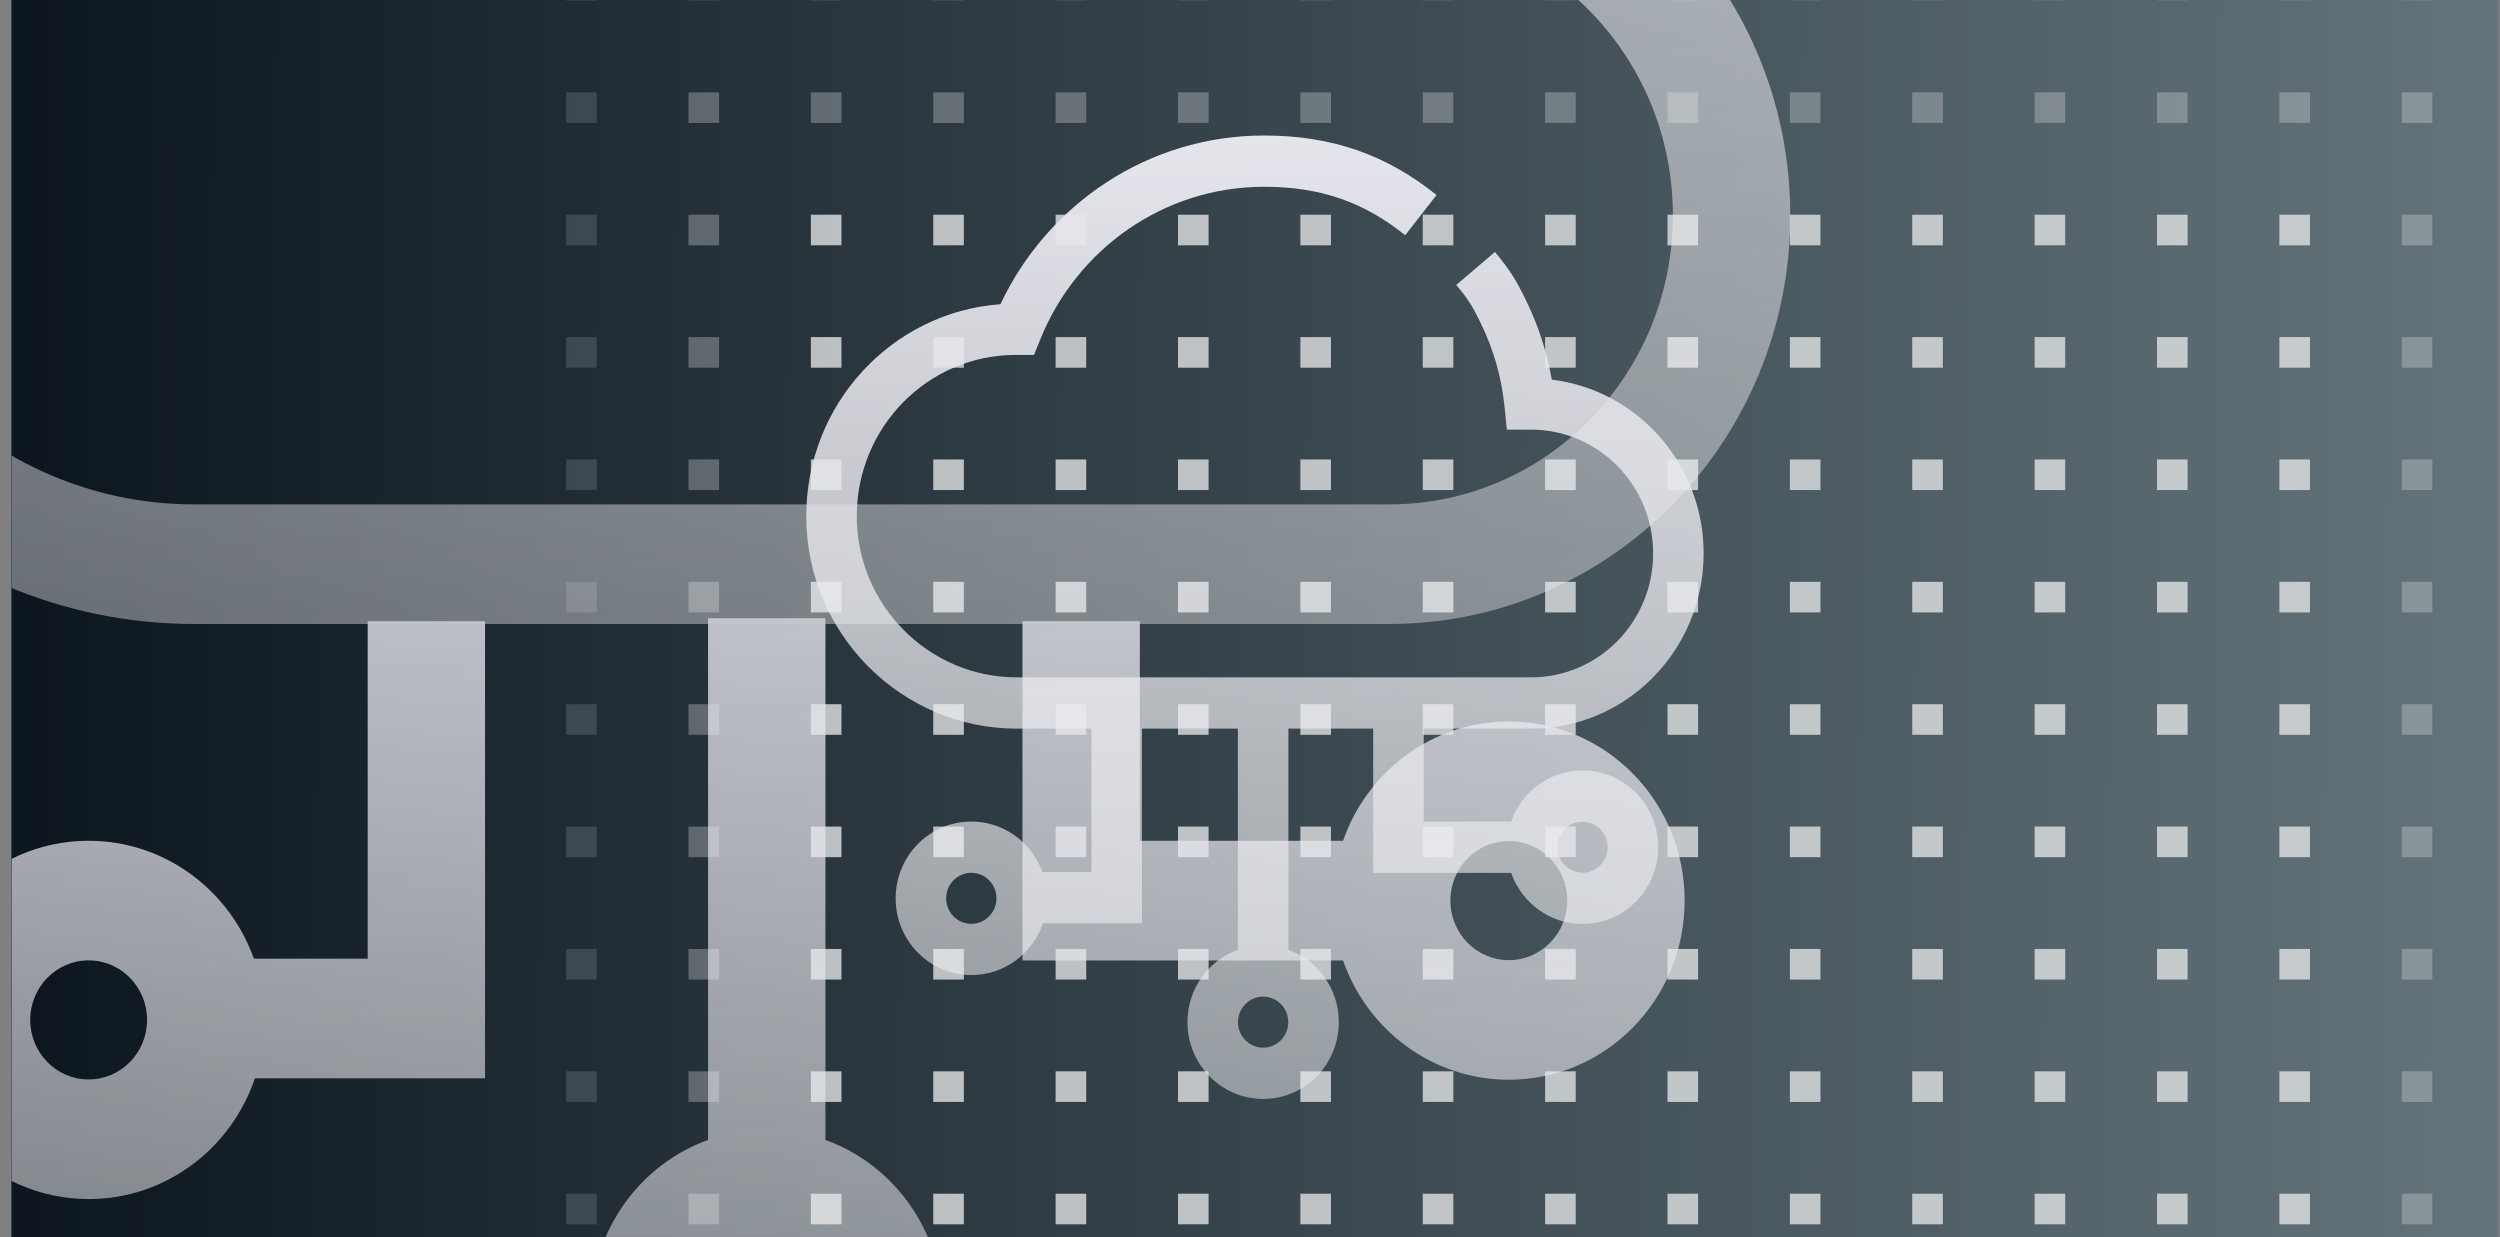 <svg width="192" height="95" viewBox="0 0 192 95" fill="none" xmlns="http://www.w3.org/2000/svg">
<rect x="0" y="0" width="192" height="95" fill="#808080" stroke="none"/>
<g clip-path="url(#clip0_3791_177388)">
<rect width="191" height="95" transform="translate(0.88)" fill="url(#paint0_linear_3791_177388)"/>
<rect width="191" height="95" transform="translate(0.88)" fill="black" fill-opacity="0.2"/>
<g style="mix-blend-mode:color-burn" opacity="0.8">
<rect opacity="0.2" x="43.478" y="-2.307" width="2.35" height="2.35" fill="#E0E2E4"/>
<rect opacity="0.2" x="43.478" y="7.092" width="2.35" height="2.35" fill="#E0E2E4"/>
<rect opacity="0.2" x="43.478" y="16.49" width="2.35" height="2.35" fill="#E0E2E4"/>
<rect opacity="0.2" x="43.478" y="25.889" width="2.35" height="2.35" fill="#E0E2E4"/>
<rect opacity="0.2" x="43.478" y="35.286" width="2.35" height="2.35" fill="#E0E2E4"/>
<rect opacity="0.2" x="43.478" y="44.685" width="2.35" height="2.35" fill="#E0E2E4"/>
<rect opacity="0.2" x="43.478" y="54.083" width="2.35" height="2.35" fill="#E0E2E4"/>
<rect opacity="0.2" x="43.478" y="63.481" width="2.35" height="2.35" fill="#E0E2E4"/>
<rect opacity="0.2" x="43.478" y="72.88" width="2.35" height="2.35" fill="#E0E2E4"/>
<rect opacity="0.2" x="43.478" y="82.278" width="2.35" height="2.35" fill="#E0E2E4"/>
<rect opacity="0.2" x="43.478" y="91.677" width="2.35" height="2.35" fill="#E0E2E4"/>
<rect opacity="0.2" x="52.877" y="-2.307" width="2.35" height="2.35" fill="#E0E2E4"/>
<rect opacity="0.4" x="52.877" y="7.092" width="2.35" height="2.35" fill="#E0E2E4"/>
<rect opacity="0.4" x="52.877" y="16.49" width="2.35" height="2.35" fill="#E0E2E4"/>
<rect opacity="0.4" x="52.877" y="25.889" width="2.35" height="2.35" fill="#E0E2E4"/>
<rect opacity="0.4" x="52.877" y="35.286" width="2.35" height="2.35" fill="#E0E2E4"/>
<rect opacity="0.4" x="52.877" y="44.685" width="2.35" height="2.35" fill="#E0E2E4"/>
<rect opacity="0.4" x="52.877" y="54.083" width="2.35" height="2.35" fill="#E0E2E4"/>
<rect opacity="0.4" x="52.877" y="63.481" width="2.35" height="2.35" fill="#E0E2E4"/>
<rect opacity="0.4" x="52.877" y="72.88" width="2.35" height="2.35" fill="#E0E2E4"/>
<rect opacity="0.4" x="52.877" y="82.278" width="2.35" height="2.35" fill="#E0E2E4"/>
<rect opacity="0.4" x="52.877" y="91.677" width="2.35" height="2.35" fill="#E0E2E4"/>
<rect opacity="0.2" x="62.275" y="-2.307" width="2.35" height="2.35" fill="#E0E2E4"/>
<rect opacity="0.4" x="62.275" y="7.092" width="2.35" height="2.35" fill="#E0E2E4"/>
<rect x="62.275" y="16.49" width="2.35" height="2.35" fill="#E0E2E4"/>
<rect x="62.275" y="25.889" width="2.35" height="2.35" fill="#E0E2E4"/>
<rect x="62.275" y="35.286" width="2.35" height="2.35" fill="#E0E2E4"/>
<rect x="62.275" y="44.685" width="2.35" height="2.35" fill="#E0E2E4"/>
<rect x="62.275" y="54.083" width="2.35" height="2.35" fill="#E0E2E4"/>
<rect x="62.275" y="63.481" width="2.35" height="2.35" fill="#E0E2E4"/>
<rect x="62.275" y="72.88" width="2.35" height="2.35" fill="#E0E2E4"/>
<rect x="62.275" y="82.278" width="2.35" height="2.35" fill="#E0E2E4"/>
<rect x="62.275" y="91.677" width="2.35" height="2.35" fill="#E0E2E4"/>
<rect opacity="0.2" x="71.674" y="-2.307" width="2.35" height="2.35" fill="#E0E2E4"/>
<rect opacity="0.4" x="71.674" y="7.092" width="2.35" height="2.35" fill="#E0E2E4"/>
<rect x="71.674" y="16.49" width="2.35" height="2.35" fill="#E0E2E4"/>
<rect x="71.674" y="25.889" width="2.35" height="2.35" fill="#E0E2E4"/>
<rect x="71.674" y="35.286" width="2.35" height="2.35" fill="#E0E2E4"/>
<rect x="71.674" y="44.685" width="2.35" height="2.35" fill="#E0E2E4"/>
<rect x="71.674" y="54.083" width="2.35" height="2.35" fill="#E0E2E4"/>
<rect x="71.674" y="63.481" width="2.35" height="2.35" fill="#E0E2E4"/>
<rect x="71.674" y="72.88" width="2.35" height="2.35" fill="#E0E2E4"/>
<rect x="71.674" y="82.278" width="2.35" height="2.35" fill="#E0E2E4"/>
<rect x="71.674" y="91.677" width="2.35" height="2.35" fill="#E0E2E4"/>
<rect opacity="0.2" x="81.072" y="-2.307" width="2.35" height="2.35" fill="#E0E2E4"/>
<rect opacity="0.4" x="81.072" y="7.092" width="2.35" height="2.35" fill="#E0E2E4"/>
<rect x="81.072" y="16.49" width="2.35" height="2.35" fill="#E0E2E4"/>
<rect x="81.072" y="25.889" width="2.35" height="2.35" fill="#E0E2E4"/>
<rect x="81.072" y="35.286" width="2.35" height="2.35" fill="#E0E2E4"/>
<rect x="81.072" y="44.685" width="2.35" height="2.35" fill="#E0E2E4"/>
<rect x="81.072" y="54.083" width="2.35" height="2.35" fill="#E0E2E4"/>
<rect x="81.072" y="63.481" width="2.35" height="2.35" fill="#E0E2E4"/>
<rect x="81.072" y="72.88" width="2.35" height="2.35" fill="#E0E2E4"/>
<rect x="81.072" y="82.278" width="2.35" height="2.35" fill="#E0E2E4"/>
<rect x="81.072" y="91.677" width="2.35" height="2.35" fill="#E0E2E4"/>
<rect opacity="0.2" x="90.47" y="-2.307" width="2.35" height="2.35" fill="#E0E2E4"/>
<rect opacity="0.4" x="90.47" y="7.092" width="2.35" height="2.35" fill="#E0E2E4"/>
<rect x="90.47" y="16.49" width="2.35" height="2.35" fill="#E0E2E4"/>
<rect x="90.47" y="25.889" width="2.35" height="2.35" fill="#E0E2E4"/>
<rect x="90.47" y="35.286" width="2.35" height="2.35" fill="#E0E2E4"/>
<rect x="90.47" y="44.685" width="2.35" height="2.35" fill="#E0E2E4"/>
<rect x="90.47" y="54.083" width="2.35" height="2.35" fill="#E0E2E4"/>
<rect x="90.47" y="63.481" width="2.35" height="2.35" fill="#E0E2E4"/>
<rect x="90.47" y="72.88" width="2.35" height="2.35" fill="#E0E2E4"/>
<rect x="90.47" y="82.278" width="2.35" height="2.35" fill="#E0E2E4"/>
<rect x="90.47" y="91.677" width="2.35" height="2.35" fill="#E0E2E4"/>
<rect opacity="0.2" x="99.868" y="-2.307" width="2.35" height="2.35" fill="#E0E2E4"/>
<rect opacity="0.4" x="99.868" y="7.092" width="2.35" height="2.35" fill="#E0E2E4"/>
<rect x="99.868" y="16.49" width="2.35" height="2.35" fill="#E0E2E4"/>
<rect x="99.868" y="25.889" width="2.35" height="2.35" fill="#E0E2E4"/>
<rect x="99.868" y="35.286" width="2.35" height="2.35" fill="#E0E2E4"/>
<rect x="99.868" y="44.685" width="2.35" height="2.35" fill="#E0E2E4"/>
<rect x="99.868" y="54.083" width="2.35" height="2.35" fill="#E0E2E4"/>
<rect x="99.868" y="63.481" width="2.35" height="2.35" fill="#E0E2E4"/>
<rect x="99.868" y="72.88" width="2.35" height="2.35" fill="#E0E2E4"/>
<rect x="99.868" y="82.278" width="2.35" height="2.35" fill="#E0E2E4"/>
<rect x="99.868" y="91.677" width="2.35" height="2.35" fill="#E0E2E4"/>
<rect opacity="0.2" x="109.267" y="-2.307" width="2.35" height="2.35" fill="#E0E2E4"/>
<rect opacity="0.4" x="109.267" y="7.092" width="2.35" height="2.35" fill="#E0E2E4"/>
<rect x="109.267" y="16.49" width="2.35" height="2.35" fill="#E0E2E4"/>
<rect x="109.267" y="25.889" width="2.35" height="2.35" fill="#E0E2E4"/>
<rect x="109.267" y="35.286" width="2.35" height="2.35" fill="#E0E2E4"/>
<rect x="109.267" y="44.685" width="2.35" height="2.35" fill="#E0E2E4"/>
<rect x="109.267" y="54.083" width="2.35" height="2.35" fill="#E0E2E4"/>
<rect x="109.267" y="63.481" width="2.35" height="2.35" fill="#E0E2E4"/>
<rect x="109.267" y="72.88" width="2.35" height="2.35" fill="#E0E2E4"/>
<rect x="109.267" y="82.278" width="2.35" height="2.35" fill="#E0E2E4"/>
<rect x="109.267" y="91.677" width="2.35" height="2.35" fill="#E0E2E4"/>
<rect opacity="0.2" x="118.666" y="-2.307" width="2.35" height="2.35" fill="#E0E2E4"/>
<rect opacity="0.4" x="118.666" y="7.092" width="2.35" height="2.35" fill="#E0E2E4"/>
<rect x="118.666" y="16.49" width="2.35" height="2.35" fill="#E0E2E4"/>
<rect x="118.666" y="25.889" width="2.35" height="2.35" fill="#E0E2E4"/>
<rect x="118.666" y="35.286" width="2.35" height="2.35" fill="#E0E2E4"/>
<rect x="118.666" y="44.685" width="2.35" height="2.35" fill="#E0E2E4"/>
<rect x="118.666" y="54.083" width="2.35" height="2.35" fill="#E0E2E4"/>
<rect x="118.666" y="63.481" width="2.35" height="2.35" fill="#E0E2E4"/>
<rect x="118.666" y="72.88" width="2.35" height="2.35" fill="#E0E2E4"/>
<rect x="118.666" y="82.278" width="2.35" height="2.35" fill="#E0E2E4"/>
<rect x="118.666" y="91.677" width="2.35" height="2.35" fill="#E0E2E4"/>
<rect opacity="0.2" x="128.063" y="-2.307" width="2.35" height="2.35" fill="#E0E2E4"/>
<rect opacity="0.4" x="128.063" y="7.092" width="2.35" height="2.35" fill="#E0E2E4"/>
<rect x="128.063" y="16.49" width="2.35" height="2.35" fill="#E0E2E4"/>
<rect x="128.063" y="25.889" width="2.35" height="2.35" fill="#E0E2E4"/>
<rect x="128.063" y="35.286" width="2.35" height="2.35" fill="#E0E2E4"/>
<rect x="128.063" y="44.685" width="2.35" height="2.35" fill="#E0E2E4"/>
<rect x="128.063" y="54.083" width="2.35" height="2.35" fill="#E0E2E4"/>
<rect x="128.063" y="63.481" width="2.35" height="2.35" fill="#E0E2E4"/>
<rect x="128.063" y="72.88" width="2.35" height="2.35" fill="#E0E2E4"/>
<rect x="128.063" y="82.278" width="2.35" height="2.35" fill="#E0E2E4"/>
<rect x="128.063" y="91.677" width="2.35" height="2.35" fill="#E0E2E4"/>
<rect opacity="0.2" x="137.462" y="-2.307" width="2.35" height="2.35" fill="#E0E2E4"/>
<rect opacity="0.4" x="137.462" y="7.092" width="2.35" height="2.35" fill="#E0E2E4"/>
<rect x="137.462" y="16.49" width="2.35" height="2.35" fill="#E0E2E4"/>
<rect x="137.462" y="25.889" width="2.35" height="2.35" fill="#E0E2E4"/>
<rect x="137.462" y="35.286" width="2.35" height="2.35" fill="#E0E2E4"/>
<rect x="137.462" y="44.685" width="2.35" height="2.35" fill="#E0E2E4"/>
<rect x="137.462" y="54.083" width="2.35" height="2.35" fill="#E0E2E4"/>
<rect x="137.462" y="63.481" width="2.35" height="2.35" fill="#E0E2E4"/>
<rect x="137.462" y="72.88" width="2.35" height="2.35" fill="#E0E2E4"/>
<rect x="137.462" y="82.278" width="2.35" height="2.35" fill="#E0E2E4"/>
<rect x="137.462" y="91.677" width="2.35" height="2.35" fill="#E0E2E4"/>
<rect opacity="0.2" x="146.86" y="-2.307" width="2.35" height="2.35" fill="#E0E2E4"/>
<rect opacity="0.4" x="146.86" y="7.092" width="2.35" height="2.35" fill="#E0E2E4"/>
<rect x="146.86" y="16.49" width="2.35" height="2.35" fill="#E0E2E4"/>
<rect x="146.86" y="25.889" width="2.35" height="2.35" fill="#E0E2E4"/>
<rect x="146.86" y="35.286" width="2.35" height="2.35" fill="#E0E2E4"/>
<rect x="146.86" y="44.685" width="2.35" height="2.35" fill="#E0E2E4"/>
<rect x="146.86" y="54.083" width="2.35" height="2.35" fill="#E0E2E4"/>
<rect x="146.86" y="63.481" width="2.35" height="2.35" fill="#E0E2E4"/>
<rect x="146.86" y="72.88" width="2.35" height="2.35" fill="#E0E2E4"/>
<rect x="146.86" y="82.278" width="2.35" height="2.35" fill="#E0E2E4"/>
<rect x="146.86" y="91.677" width="2.35" height="2.35" fill="#E0E2E4"/>
<rect opacity="0.2" x="156.258" y="-2.307" width="2.35" height="2.35" fill="#E0E2E4"/>
<rect opacity="0.4" x="156.258" y="7.092" width="2.35" height="2.35" fill="#E0E2E4"/>
<rect x="156.258" y="16.49" width="2.35" height="2.35" fill="#E0E2E4"/>
<rect x="156.258" y="25.889" width="2.35" height="2.35" fill="#E0E2E4"/>
<rect x="156.258" y="35.286" width="2.35" height="2.35" fill="#E0E2E4"/>
<rect x="156.258" y="44.685" width="2.35" height="2.35" fill="#E0E2E4"/>
<rect x="156.258" y="54.083" width="2.35" height="2.35" fill="#E0E2E4"/>
<rect x="156.258" y="63.481" width="2.35" height="2.35" fill="#E0E2E4"/>
<rect x="156.258" y="72.88" width="2.35" height="2.35" fill="#E0E2E4"/>
<rect x="156.258" y="82.278" width="2.35" height="2.35" fill="#E0E2E4"/>
<rect x="156.258" y="91.677" width="2.35" height="2.35" fill="#E0E2E4"/>
<rect opacity="0.2" x="165.657" y="-2.307" width="2.35" height="2.35" fill="#E0E2E4"/>
<rect opacity="0.4" x="165.657" y="7.092" width="2.35" height="2.35" fill="#E0E2E4"/>
<rect x="165.657" y="16.49" width="2.35" height="2.35" fill="#E0E2E4"/>
<rect x="165.657" y="25.889" width="2.35" height="2.35" fill="#E0E2E4"/>
<rect x="165.657" y="35.286" width="2.35" height="2.35" fill="#E0E2E4"/>
<rect x="165.657" y="44.685" width="2.35" height="2.35" fill="#E0E2E4"/>
<rect x="165.657" y="54.083" width="2.35" height="2.35" fill="#E0E2E4"/>
<rect x="165.657" y="63.481" width="2.35" height="2.35" fill="#E0E2E4"/>
<rect x="165.657" y="72.88" width="2.35" height="2.35" fill="#E0E2E4"/>
<rect x="165.657" y="82.278" width="2.35" height="2.35" fill="#E0E2E4"/>
<rect x="165.657" y="91.677" width="2.35" height="2.35" fill="#E0E2E4"/>
<rect opacity="0.2" x="175.055" y="-2.307" width="2.35" height="2.35" fill="#E0E2E4"/>
<rect opacity="0.4" x="175.055" y="7.092" width="2.35" height="2.35" fill="#E0E2E4"/>
<rect x="175.055" y="16.49" width="2.35" height="2.35" fill="#E0E2E4"/>
<rect x="175.055" y="25.889" width="2.35" height="2.35" fill="#E0E2E4"/>
<rect x="175.055" y="35.286" width="2.35" height="2.35" fill="#E0E2E4"/>
<rect x="175.055" y="44.685" width="2.35" height="2.35" fill="#E0E2E4"/>
<rect x="175.055" y="54.083" width="2.35" height="2.35" fill="#E0E2E4"/>
<rect x="175.055" y="63.481" width="2.35" height="2.35" fill="#E0E2E4"/>
<rect x="175.055" y="72.88" width="2.35" height="2.35" fill="#E0E2E4"/>
<rect x="175.055" y="82.278" width="2.35" height="2.35" fill="#E0E2E4"/>
<rect x="175.055" y="91.677" width="2.35" height="2.35" fill="#E0E2E4"/>
<rect opacity="0.2" x="184.453" y="-2.307" width="2.35" height="2.35" fill="#E0E2E4"/>
<rect opacity="0.4" x="184.453" y="7.092" width="2.35" height="2.35" fill="#E0E2E4"/>
<rect opacity="0.4" x="184.453" y="16.49" width="2.35" height="2.35" fill="#E0E2E4"/>
<rect opacity="0.4" x="184.453" y="25.889" width="2.35" height="2.35" fill="#E0E2E4"/>
<rect opacity="0.4" x="184.453" y="35.286" width="2.35" height="2.35" fill="#E0E2E4"/>
<rect opacity="0.4" x="184.453" y="44.685" width="2.35" height="2.35" fill="#E0E2E4"/>
<rect opacity="0.4" x="184.453" y="54.083" width="2.35" height="2.35" fill="#E0E2E4"/>
<rect opacity="0.4" x="184.453" y="63.481" width="2.35" height="2.35" fill="#E0E2E4"/>
<rect opacity="0.4" x="184.453" y="72.88" width="2.35" height="2.35" fill="#E0E2E4"/>
<rect opacity="0.4" x="184.453" y="82.278" width="2.35" height="2.35" fill="#E0E2E4"/>
<rect opacity="0.4" x="184.453" y="91.677" width="2.35" height="2.35" fill="#E0E2E4"/>
</g>
<g style="mix-blend-mode:color-burn" opacity="0.8">
<path fill-rule="evenodd" clip-rule="evenodd" d="M54.379 47.477V87.547C49.138 89.437 45.384 94.532 45.384 100.52C45.384 108.119 51.429 114.279 58.886 114.279C66.343 114.279 72.388 108.119 72.388 100.52C72.388 94.532 68.634 89.438 63.394 87.547V47.477H54.379ZM28.238 47.707V73.628H19.501C17.616 68.345 12.645 64.571 6.808 64.571C-0.649 64.571 -6.694 70.731 -6.694 78.33C-6.694 85.928 -0.649 92.088 6.808 92.088C12.724 92.088 17.752 88.211 19.577 82.814H37.252V47.707H28.238ZM78.525 47.707H87.54V64.576H103.145C104.999 59.234 110 55.407 115.878 55.407C123.335 55.407 129.38 61.567 129.38 69.165C129.38 76.764 123.335 82.924 115.878 82.924C110.003 82.924 105.004 79.1 103.147 73.762H78.525V47.707ZM11.295 78.33C11.295 80.855 9.286 82.902 6.808 82.902C4.33 82.902 2.321 80.855 2.321 78.33C2.321 75.804 4.33 73.757 6.808 73.757C9.286 73.757 11.295 75.804 11.295 78.33ZM58.886 105.093C61.364 105.093 63.373 103.045 63.373 100.52C63.373 97.995 61.364 95.948 58.886 95.948C56.408 95.948 54.399 97.995 54.399 100.52C54.399 103.045 56.408 105.093 58.886 105.093ZM120.365 69.165C120.365 71.691 118.356 73.738 115.878 73.738C113.399 73.738 111.39 71.691 111.39 69.165C111.39 66.64 113.399 64.593 115.878 64.593C118.356 64.593 120.365 66.64 120.365 69.165Z" fill="url(#paint1_linear_3791_177388)"/>
<path fill-rule="evenodd" clip-rule="evenodd" d="M89.824 -47.702C80.893 -54.896 71.198 -58.363 59.066 -58.363C38.306 -58.363 20.394 -46 12.002 -28.13C-7.364 -26.715 -22.646 -10.25 -22.646 9.849C-22.646 30.908 -5.692 47.922 14.904 47.922H106.703C123.709 47.922 137.492 33.868 137.492 16.544C137.492 0.488 125.659 -12.757 110.392 -14.616C109.531 -19.538 108.004 -24.227 105.911 -28.581C104.053 -32.443 102.983 -34.181 100.253 -37.494L93.35 -31.585C95.57 -28.892 96.251 -27.791 97.815 -24.539C99.997 -20.002 101.433 -15.026 101.962 -9.772L102.378 -5.648H106.446C106.508 -5.648 106.563 -5.649 106.604 -5.649L106.7 -5.652L106.724 -5.653C118.738 -5.641 128.477 4.293 128.477 16.544C128.477 28.797 118.728 38.736 106.703 38.736H14.904C-0.78 38.736 -13.632 25.766 -13.632 9.849C-13.632 -6.108 -0.938 -19.043 14.712 -19.043H17.996L19.144 -21.892C25.591 -37.906 41.042 -49.177 59.066 -49.177C69.223 -49.177 76.937 -46.373 84.234 -40.496L89.824 -47.702Z" fill="url(#paint2_linear_3791_177388)"/>
</g>
<path fill-rule="evenodd" clip-rule="evenodd" d="M97.087 10.407C102.309 10.407 106.481 11.893 110.325 14.976L107.919 18.065C104.778 15.546 101.459 14.344 97.087 14.344C89.33 14.344 82.68 19.175 79.906 26.038L79.412 27.259H77.998C71.263 27.259 65.8 32.802 65.8 39.641C65.8 46.463 71.331 52.021 78.081 52.021H117.589C122.764 52.021 126.96 47.762 126.96 42.51C126.96 37.26 122.769 33.002 117.598 32.998L117.588 32.998L117.547 32.999C117.529 32.999 117.506 33 117.479 33H115.728L115.549 31.232C115.321 28.98 114.703 26.848 113.764 24.904C113.091 23.509 112.798 23.038 111.842 21.883L114.813 19.351C115.988 20.771 116.449 21.516 117.248 23.171C118.149 25.037 118.806 27.047 119.177 29.156C125.747 29.953 130.84 35.629 130.84 42.51C130.84 49.935 124.908 55.958 117.589 55.958H109.342V63.097H116.057C116.855 60.807 119.007 59.167 121.537 59.167C124.746 59.167 127.348 61.807 127.348 65.064C127.348 68.32 124.746 70.96 121.537 70.96C119.009 70.96 116.857 69.322 116.058 67.034H105.462V55.958H98.949V72.942C101.204 73.752 102.82 75.935 102.82 78.501C102.82 81.758 100.218 84.398 97.009 84.398C93.799 84.398 91.198 81.758 91.198 78.501C91.198 75.935 92.814 73.751 95.069 72.941V55.958H87.699V70.913H80.092C79.306 73.226 77.142 74.887 74.597 74.887C71.387 74.887 68.786 72.247 68.786 68.991C68.786 65.734 71.387 63.094 74.597 63.094C77.109 63.094 79.249 64.712 80.06 66.977H83.82V55.958H78.081C69.217 55.958 61.92 48.666 61.92 39.641C61.92 31.027 68.497 23.971 76.832 23.364C80.443 15.706 88.153 10.407 97.087 10.407ZM74.597 70.95C75.663 70.95 76.528 70.073 76.528 68.991C76.528 67.908 75.663 67.031 74.597 67.031C73.53 67.031 72.665 67.908 72.665 68.991C72.665 70.073 73.53 70.95 74.597 70.95ZM98.94 78.501C98.94 79.584 98.075 80.461 97.009 80.461C95.942 80.461 95.078 79.584 95.078 78.501C95.078 77.419 95.942 76.542 97.009 76.542C98.075 76.542 98.94 77.419 98.94 78.501ZM121.537 67.023C122.604 67.023 123.468 66.146 123.468 65.064C123.468 63.981 122.604 63.104 121.537 63.104C120.47 63.104 119.606 63.981 119.606 65.064C119.606 66.146 120.47 67.023 121.537 67.023Z" fill="url(#paint3_linear_3791_177388)"/>
</g>
<defs>
<linearGradient id="paint0_linear_3791_177388" x1="-1.3468e-07" y1="47.5" x2="259.329" y2="49.015" gradientUnits="userSpaceOnUse">
<stop stop-color="#0F1B26"/>
<stop offset="1" stop-color="#A5BBC3"/>
</linearGradient>
<linearGradient id="paint1_linear_3791_177388" x1="68.59" y1="47.477" x2="68.59" y2="115.376" gradientUnits="userSpaceOnUse">
<stop stop-color="#E5E5EC"/>
<stop offset="1" stop-color="#EFF0F1" stop-opacity="0.5"/>
</linearGradient>
<linearGradient id="paint2_linear_3791_177388" x1="48.894" y1="-58.363" x2="48.894" y2="49.667" gradientUnits="userSpaceOnUse">
<stop stop-color="#E5E5EC"/>
<stop offset="1" stop-color="#EFF0F1" stop-opacity="0.5"/>
</linearGradient>
<linearGradient id="paint3_linear_3791_177388" x1="100.051" y1="10.407" x2="100.051" y2="85.613" gradientUnits="userSpaceOnUse">
<stop stop-color="#E5E5EC"/>
<stop offset="1" stop-color="#EFF0F1" stop-opacity="0.5"/>
</linearGradient>
<clipPath id="clip0_3791_177388">
<rect width="191" height="95" fill="white" transform="translate(0.88)"/>
</clipPath>
</defs>
</svg>
